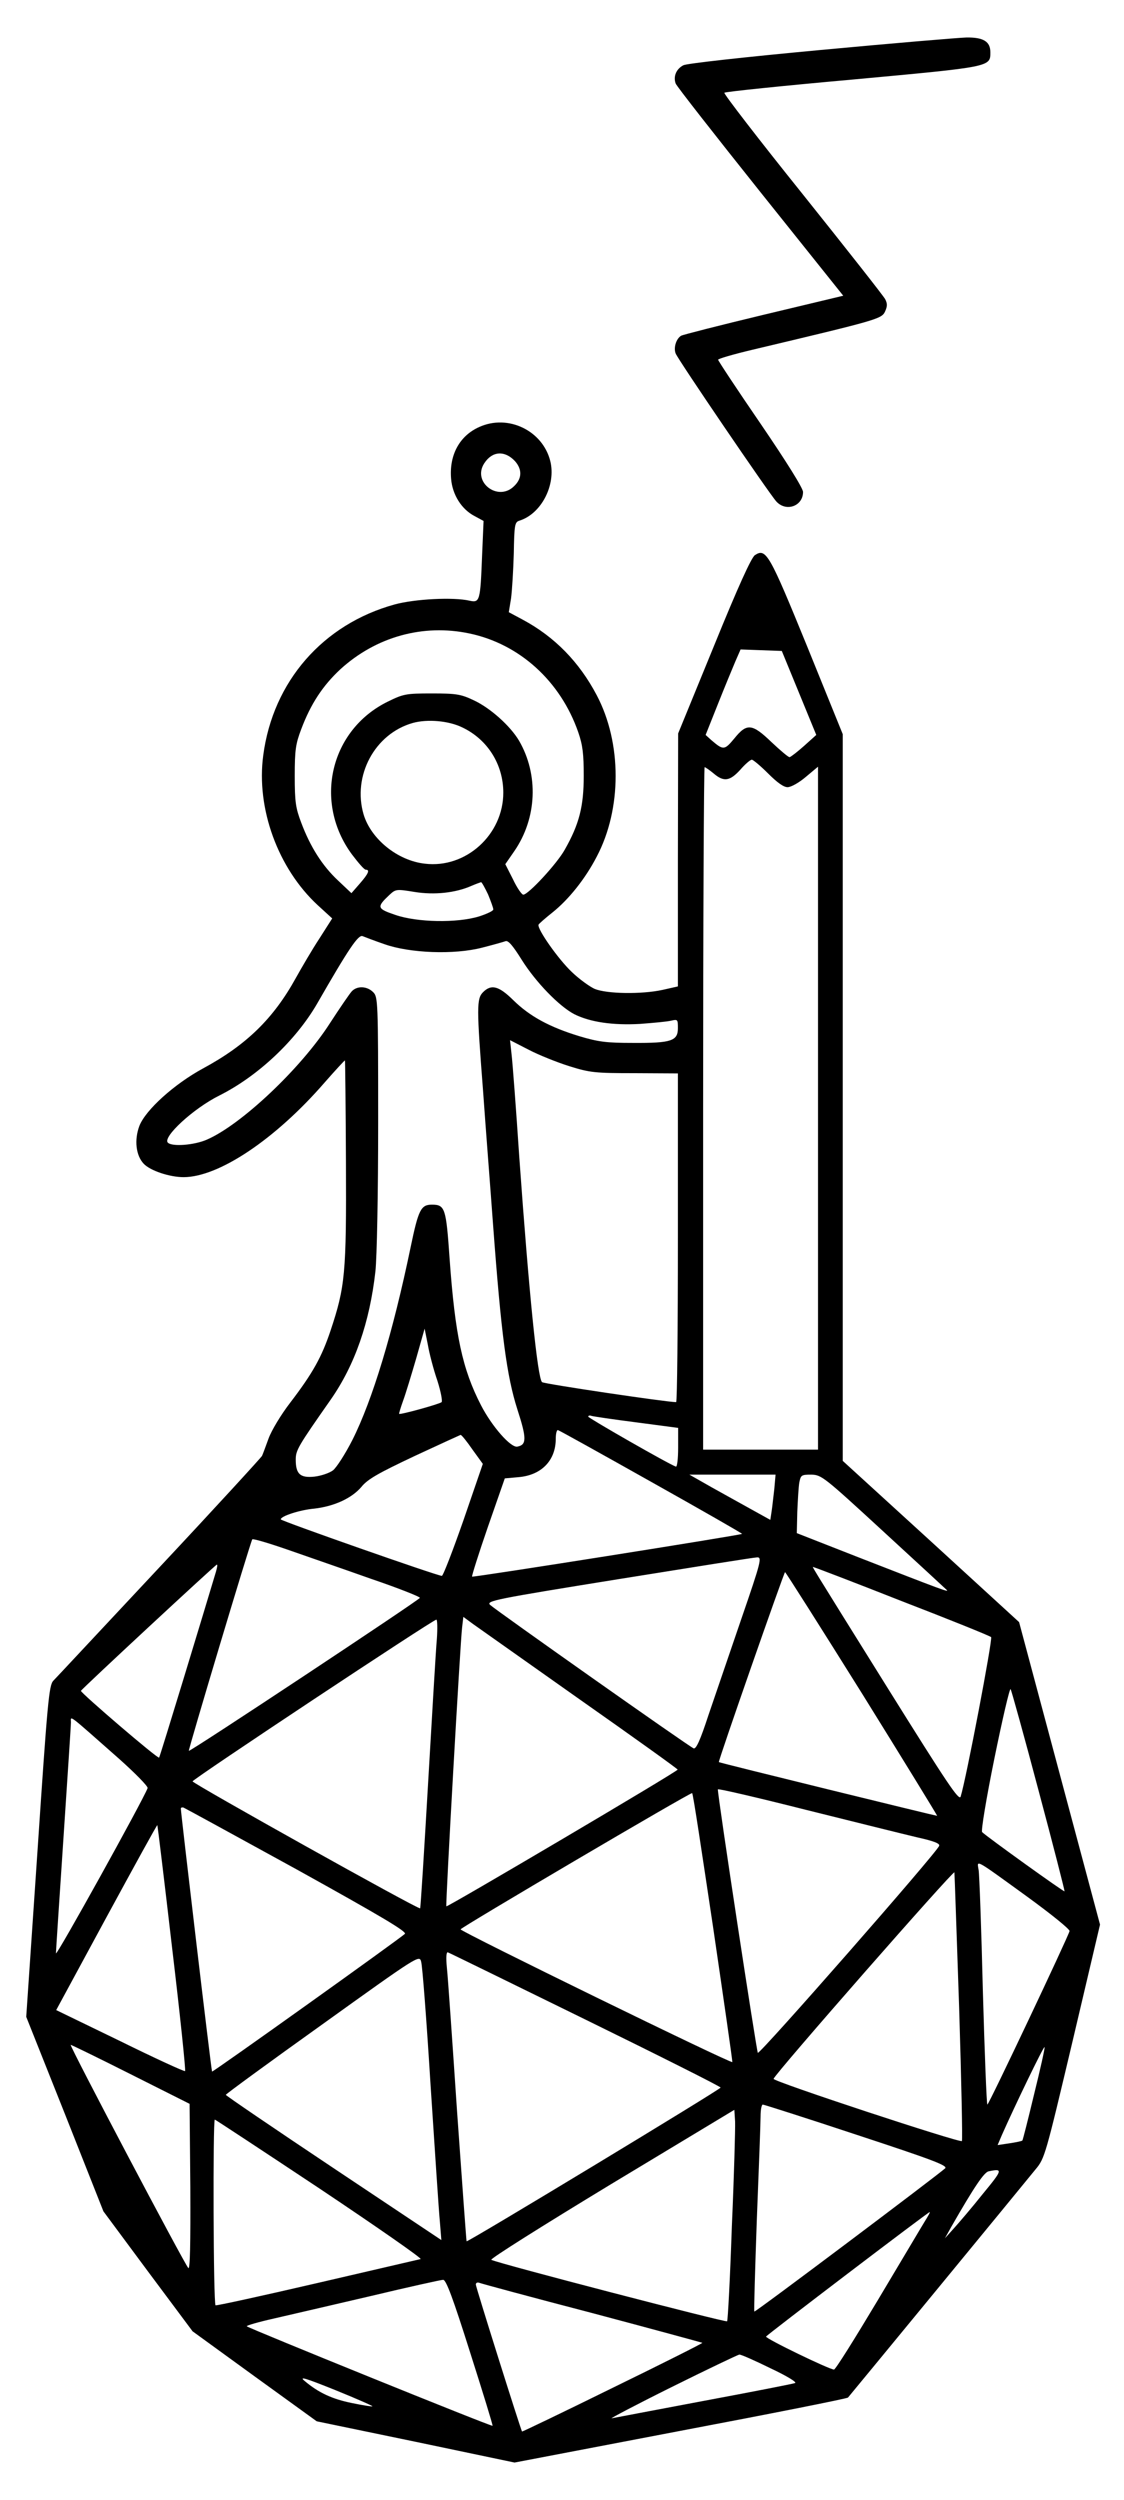 <?xml version="1.0" encoding="utf-8"?>
<!-- Generator: Adobe Illustrator 27.2.0, SVG Export Plug-In . SVG Version: 6.00 Build 0)  -->
<svg version="1.1" xmlns="http://www.w3.org/2000/svg" xmlns:xlink="http://www.w3.org/1999/xlink" x="0px" y="0px"
	 viewBox="0 0 450 1000" style="enable-background:new 0 0 450 1000;" xml:space="preserve">
<g id="レイヤー_1">
	<path d="M328.5,20c-31.2,2.9-53.5,5.4-54.9,6.1c-2.9,1.5-4.1,4.5-3.1,7.3c0.4,1.1,15.7,20.6,33.9,43.4l33.2,41.5l-31.8,7.6
		c-17.5,4.2-32.4,8-33.1,8.4c-2,1.2-3.1,4.8-2.2,7.1c0.9,2.4,37.4,56,40.3,59.2c3.9,4.3,10.7,1.9,10.7-3.8c0-1.5-6.7-12.2-17-27.3
		c-9.4-13.7-17-25.2-17-25.6s6.2-2.2,13.8-4c49.7-11.8,51.6-12.3,53-15.2c1-2.2,1-3.2,0.1-5c-0.6-1.2-15.5-20.1-33.1-42.1
		c-17.6-21.9-31.7-40.2-31.3-40.5c0.4-0.4,23.6-2.8,51.6-5.3c55.3-5.1,54.9-5,54.9-10.9c0-4.3-2.8-6-9.6-5.9
		C383.6,15.1,357.4,17.3,328.5,20z"/>
	<path d="M191.9,170.8c-7.9,3.5-12.1,11.2-11.3,20.7c0.5,6.4,4.2,12.3,9.5,15l3.5,1.9l-0.6,14c-0.7,18-0.9,18.8-5,17.9
		c-6.5-1.5-21.9-0.7-30,1.5c-28.7,7.9-48.7,30.8-52.6,60.3c-2.9,21.3,5.9,45.3,21.8,60l5.8,5.3l-5.1,8c-2.9,4.4-7.1,11.6-9.5,15.9
		c-8.9,16.1-19.7,26.7-37.1,36.1c-11.6,6.3-23,16.6-25.5,23c-2.1,5.6-1.4,11.8,1.7,15.1c2.6,2.8,10.4,5.4,16,5.4
		c14.1,0,36.8-15.2,56.5-37.9c4.3-4.9,8-8.9,8.1-8.8c0.1,0.2,0.3,18.5,0.4,40.7c0.2,44.7-0.3,49.8-6.2,67.5
		c-3.5,10.4-7,16.8-16.1,28.7c-3.7,4.8-7.5,11.1-8.7,14.4c-1.2,3.3-2.3,6.3-2.6,6.9c-0.2,0.5-18.6,20.6-41,44.5
		c-22.4,23.9-41.5,44.4-42.6,45.5c-1.7,1.9-2.3,8.5-6.3,68.2l-4.5,66.2L26,845.7l15.4,38.9l17.8,24l17.9,24l24.8,18l24.9,18
		l39.6,8.2l39.6,8.3l66.5-12.7c36.5-6.9,66.7-12.9,67-13.3c0.8-0.9,70.1-85.1,75.1-91.3c3.7-4.4,4-5.7,14.8-51.2l11-46.7l-16.2-60.5
		L408,648.9l-35.3-32.3l-35.3-32.2V439.1V293.7l-14.2-35c-15.2-37.2-16.5-39.6-21-36.6c-1.4,1-6.6,12.3-16.4,36.4l-14.3,34.9
		l-0.1,50.6v50.6l-6.2,1.4c-8.3,1.8-22.2,1.6-27.1-0.4c-2-0.9-6.2-3.9-9.2-6.8c-5.4-5.1-13.9-17.2-13.3-18.9
		c0.2-0.4,2.7-2.6,5.6-4.9c6.4-5.1,13.1-13.4,17.7-22.3c10.1-19.1,10.1-45.5,0-64.6c-7-13.3-16.9-23.4-29.6-30.2l-5.6-3l0.9-5.5
		c0.4-3,0.9-11.1,1.1-18c0.2-11.5,0.4-12.5,2.2-13.1c8.8-2.7,14.8-14.3,12.4-23.9C217.2,172.2,203.4,165.6,191.9,170.8z
		 M206.2,184.5c2.9,3.3,2.8,6.9-0.3,9.9c-6.4,6.5-17-1.5-12-9.1C197.1,180.4,202.1,180.1,206.2,184.5z M187.9,253.4
		c20.1,4.2,36.5,19.1,43.6,39.5c1.8,5.2,2.2,8.7,2.2,17.5c0,12.2-1.8,19.3-7.6,29.5c-3.1,5.6-14.6,18-16.6,18
		c-0.6,0-2.5-2.7-4.1-6.1l-3.1-6.1l3.6-5.2c9.1-13.2,9.8-30.6,1.9-44.2c-3.5-5.9-11.5-13.1-18.2-16.2c-5.1-2.4-6.9-2.7-16.7-2.7
		c-10.4,0-11.4,0.2-17.7,3.3c-23,11.3-29.8,40.1-14.3,61.1c2.5,3.3,4.9,6.1,5.5,6.1c1.8,0,1.1,1.6-2.3,5.5l-3.4,3.9l-5.4-5.1
		c-6.3-5.9-11.1-13.5-14.7-23.1c-2.2-5.8-2.6-8.2-2.6-18.7s0.4-12.9,2.6-18.7c3.8-10.1,8.6-17.4,15.7-24
		C150.6,254.7,169.4,249.5,187.9,253.4z M319.9,277.2l6.9,16.8l-4.9,4.4c-2.7,2.4-5.3,4.4-5.8,4.5c-0.5,0-3.7-2.7-7.2-6
		c-7.8-7.5-9.9-7.7-14.9-1.5c-4,4.8-4.4,4.8-9.3,0.6l-2.2-2l4.9-12.3c2.7-6.8,5.9-14.5,7-17.1l2.1-4.8l8.2,0.3l8.3,0.3L319.9,277.2z
		 M185.1,291c10.1,4.8,16.4,14.8,16.4,26.1c0,16.8-15,30.4-31.4,28.4c-10.9-1.2-21.5-9.8-24.5-19.6c-4.6-15.5,4.4-32.4,19.7-36.7
		C171.1,287.6,179.6,288.3,185.1,291z M307.5,309.4c3.6,3.6,6.2,5.5,7.8,5.5c1.4,0,4.6-1.8,7.3-4.1l4.9-4.1v136.6v136.6h-23h-23
		V443.4c0-75.1,0.3-136.5,0.6-136.5c0.3,0,1.9,1.1,3.6,2.5c4.1,3.5,6.5,3.1,10.7-1.5c1.9-2.2,4-4,4.6-4
		C301.5,303.9,304.5,306.4,307.5,309.4z M195.4,357.8c1.1,2.7,2.1,5.4,2.1,6c0,0.6-2.6,1.8-5.7,2.8c-8.8,2.7-24.8,2.4-33.5-0.6
		c-7.4-2.5-7.6-3.1-2.4-8c2.5-2.3,2.7-2.4,10-1.2c8,1.3,16.4,0.4,22.8-2.4c1.8-0.8,3.6-1.4,3.9-1.5
		C192.9,352.9,194.1,355.1,195.4,357.8z M153.9,377.7c10.1,3.6,27.9,4.3,39.1,1.4c4.3-1.1,8.6-2.3,9.4-2.6c1.1-0.4,3,1.9,6.5,7.5
		c5.6,8.9,14.9,18.5,21,21.7c6.4,3.2,15.4,4.5,26.3,3.9c5.3-0.4,10.9-0.9,12.5-1.3c2.6-0.6,2.7-0.5,2.7,3c0,5.1-2.6,6-18,5.9
		c-10.6,0-13.8-0.4-21.5-2.7c-11.8-3.6-19.8-7.9-26.4-14.4c-5.8-5.7-8.8-6.5-12.1-3.2c-2.6,2.6-2.6,6,0,39.5c1,14.3,2.9,38.4,4,53.5
		c3.3,44.4,5.5,60.6,9.7,73.8c3.8,11.7,3.8,14.3,0,15c-2.6,0.5-10.1-8-14.5-16.5c-7.5-14.5-10.4-28.1-12.6-58.7
		c-1.4-20.2-1.8-21.6-7.1-21.6c-4.4,0-5.4,2.1-8.5,17c-7.1,34.2-15.3,61.2-23.3,77.1c-2.9,5.7-6.4,11.1-7.8,12.2
		c-1.5,1.1-4.8,2.2-7.4,2.5c-5.7,0.6-7.5-1-7.5-6.8c0-3.8,0.9-5.3,14-24c9.7-13.9,15.6-30.9,17.9-51.3c0.6-5.6,1.1-30.7,1.1-59.7
		c0-48.7-0.1-50.1-2-52c-2.5-2.5-6.5-2.6-8.6-0.3c-0.9,1-4.8,6.7-8.7,12.7c-11.6,18.1-35.6,40.7-49.3,46.6c-5,2.2-13.9,2.9-15.6,1.2
		c-2.2-2.2,10.2-13.7,20.7-18.9c15.5-7.8,30.5-22,39-36.6c12.7-22.1,16.6-27.9,18.3-27.1C146.2,374.9,150.1,376.4,153.9,377.7z
		 M227.9,426.5c8.3,2.6,10.3,2.8,26.3,2.8l17.2,0.1v65.7c0,36.2-0.3,65.8-0.7,65.8c-3.8,0-53-7.3-53.7-8c-1.8-1.8-5.2-35.4-9.1-90
		c-1.3-19.5-2.7-38-3.1-41.2l-0.6-5.6l7.4,3.8C215.6,422,223.1,425,227.9,426.5z M175.1,552.3c1.4,4.4,2.1,8.2,1.7,8.6
		c-0.9,0.8-16.5,5.1-17,4.7c-0.1-0.2,0.6-2.5,1.6-5.3c1-2.7,3.3-10.3,5.2-16.8l3.4-12l1.3,6.5C171.9,541.5,173.6,548,175.1,552.3z
		 M254.8,569l16.7,2.2v7.9c0,4.4-0.4,7.8-0.9,7.6c-2.9-1-35-19.4-35.1-20c0-0.4,0.6-0.6,1.3-0.3C237.4,566.6,245.4,567.8,254.8,569z
		 M260.9,592.9c20,11.2,36.4,20.6,36.2,20.7c-0.5,0.5-107.8,17.5-108.1,17.1c-0.2-0.2,2.6-9.1,6.3-19.8l6.8-19.5l5.6-0.5
		c9.1-0.8,14.8-6.7,14.8-15.3c0-2.1,0.4-3.7,0.9-3.5C223.9,572.2,240.8,581.6,260.9,592.9z M189.1,579.8l4.2,5.8l-7.7,22.4
		c-4.3,12.3-8.2,22.4-8.7,22.4c-1.8,0-64.5-22-64.5-22.6c0-1.3,7.7-3.8,13.4-4.3c7.9-0.9,15-4.1,18.9-8.7c2.5-3.1,6.8-5.5,21.2-12.3
		c9.9-4.6,18.2-8.4,18.5-8.5C184.8,574,186.9,576.6,189.1,579.8z M310,595.6c-0.4,3.2-0.8,7.3-1.1,9.1l-0.5,3.3l-7.4-4.1
		c-4.1-2.3-11.4-6.3-16.2-9l-8.8-5h17.3h17.2L310,595.6z M353.5,612.5c13.5,12.4,25,23,25.5,23.5c1.1,1.1-1.1,0.3-35.5-13.1
		l-24.5-9.6l0.2-8.5c0.2-4.6,0.5-9.9,0.8-11.7c0.6-3,0.8-3.2,4.8-3.2C328.9,590,329.8,590.7,353.5,612.5z M148.6,631.6
		c10.9,3.7,19.7,7.2,19.5,7.6c-0.3,0.9-92,61.6-92.5,61.2c-0.3-0.3,24.6-83.4,25.4-84.6c0.2-0.4,6.6,1.5,14.1,4.1
		C122.8,622.6,137.9,627.8,148.6,631.6z M296.8,647.6c-4.7,13.7-10.6,31-13.2,38.6c-3.2,9.8-4.9,13.6-5.9,13.2
		c-1.7-0.6-79.1-55.2-81.5-57.4c-1.6-1.6,1.8-2.3,51.5-10.3C277,627,302,623,303.1,623C305.1,622.9,304.8,624.4,296.8,647.6z
		 M86.5,628.6c-4.6,15.4-22.4,74-22.8,74.5c-0.4,0.7-31.3-25.8-31.3-26.7c0-0.5,53.9-50.5,54.4-50.5
		C87.2,625.9,86.9,627.1,86.5,628.6z M361,640.5c19.2,7.4,35.3,13.9,35.8,14.4c0.7,0.7-10,56.8-12.2,63.8
		c-0.6,1.9-5.4-5.3-29.2-43.4c-33-52.9-30.2-48.4-29.7-48.4C326,626.9,342,633,361,640.5z M345.2,677.6c16.6,26.7,30.1,48.7,30,48.8
		c-0.2,0.1-86.8-21.1-87.4-21.5c-0.4-0.2,26.1-76,26.5-76C314.6,629,328.5,650.9,345.2,677.6z M232.2,679.9
		c21.5,15.1,39.1,27.7,39.1,28c0.1,0.7-92.2,55.1-92.6,54.7c-0.4-0.4,5.6-105.9,6.3-111.5l0.5-4.3l3.8,2.8
		C191.4,651.1,210.8,664.8,232.2,679.9z M174.9,655.6c-0.4,4.3-1.9,30.2-3.5,57.6c-1.6,27.5-3,50-3.2,50.2
		c-0.6,0.6-91.2-50-91.1-50.8c0.2-1,96.3-64.7,97.6-64.7C175.1,647.9,175.2,651.4,174.9,655.6z M415.8,716.3
		c5.9,22,10.5,40.1,10.4,40.3c-0.3,0.3-31.2-21.9-33-23.7c-0.5-0.4,1.7-13.7,4.9-29.4c3.2-15.7,6.1-28.2,6.5-27.8
		C404.9,676.1,410,694.4,415.8,716.3z M47.7,703.6c6.5,5.8,11.6,11,11.4,11.7c-1.9,5-36.7,67.7-36.7,66.1c0-1.1,1.4-21.8,3-46
		c1.6-24.2,3-45.1,3-46.4C28.4,686.3,26.6,685,47.7,703.6z M367.2,735c6.8,1.5,9.2,2.5,8.8,3.4c-1,2.8-71.9,83.6-72.6,82.8
		c-0.5-0.6-16.1-102.8-16-105.4c0-0.4,15.9,3.3,35.3,8.2C342,728.8,362.1,733.8,367.2,735z M285.5,771c4.3,29.3,7.8,53.6,7.7,53.9
		c-0.3,0.8-108.8-52.2-108.8-53.1c0-0.7,92.3-55,92.7-54.5C277.5,717.5,281.1,741.7,285.5,771z M118.9,747.9
		c33.9,18.8,44,24.8,43.2,25.7c-1.8,1.8-76.9,55.4-77.2,55.1c-0.3-0.3-12.5-103.5-12.5-105.2c0-0.4,0.5-0.6,1.1-0.4
		C74,723.3,94.5,734.5,118.9,747.9z M68.9,779.2c3.2,26.8,5.5,49,5.2,49.3c-0.2,0.3-12-5.1-26-12l-25.6-12.4L42.6,767
		c11.1-20.4,20.2-37,20.4-36.9C63.1,730.3,65.8,752.4,68.9,779.2z M411.2,758.7c9.5,6.9,17.2,13.1,17,13.8
		c-0.6,2.4-32.3,69.4-32.9,69.4c-0.3,0-1.1-20.4-1.8-45.3c-0.6-24.8-1.4-46.7-1.7-48.5C391.2,744,389.5,743,411.2,758.7z M384,803.2
		c0.9,29.1,1.4,53,1.1,53.3c-0.8,0.8-75.8-23.9-75.4-24.9c0.7-2.2,72.2-83.7,72.4-82.6C382.2,749.8,383,774.2,384,803.2z
		 M234.4,807.9c29.8,14.6,54.1,26.8,54.1,27.2c0,0.7-101.2,61.9-101.7,61.5c-0.1-0.2-1.8-23.5-3.8-51.8c-1.9-28.2-3.7-54.3-4.1-57.8
		c-0.4-4.1-0.2-6.2,0.4-6S204.6,793.3,234.4,807.9z M172.4,834.4c1.7,25.9,3.3,50.3,3.7,54.3l0.6,7.4l-43.2-28.8
		c-23.7-15.8-43.1-29-43.1-29.3s17.5-13.1,38.8-28.3c38.2-27.4,38.7-27.7,39.4-25C169.1,786.2,170.8,808.5,172.4,834.4z M52.4,829.8
		l23.5,11.8l0.3,33.4c0.1,22.7-0.1,33-0.8,32.3c-1.5-1.5-47.9-89.4-47.1-89.3C28.6,818,39.5,823.3,52.4,829.8z M414,837.8
		c-2.4,10-4.5,18.3-4.7,18.5c-0.2,0.2-2.5,0.7-5.2,1.1l-4.7,0.7l1.7-4c4.9-11.1,16.8-35.8,17.1-35.2
		C418.4,819.2,416.5,827.7,414,837.8z M343,854c30.4,10,36.5,12.3,35.4,13.4c-3.2,2.9-76.1,57.7-76.4,57.3c-0.2-0.2,0.3-16.8,1-36.8
		c0.8-20.1,1.5-38.6,1.5-41.3c0-2.6,0.4-4.7,0.9-4.7C305.8,841.9,322.8,847.3,343,854z M293,890.7c-0.7,20.5-1.6,37.6-1.9,37.9
		c-0.6,0.5-91.9-23.2-94.4-24.6c-0.7-0.3,20.6-13.7,48-30.3L294,844l0.3,4.7C294.4,851.3,293.9,870.2,293,890.7z M128.1,875.6
		c22.9,15.3,41,27.9,40.3,28.1c-0.8,0.2-19.4,4.5-41.4,9.6c-22,5.1-40.3,9.1-40.7,8.9c-0.9-0.5-1.1-74.3-0.3-74.3
		C86.2,847.9,105.2,860.4,128.1,875.6z M393.5,877.6c-4.3,5.4-9.6,11.6-11.6,13.8l-3.6,4l2.5-4.5c9.4-16.4,13.2-21.9,15-22.3
		C401.6,867.4,401.5,867.9,393.5,877.6z M370.2,888.7c-1.3,2.1-9.7,16.3-18.8,31.5c-9.1,15.2-16.9,27.7-17.5,27.7
		c-1.6,0.1-27.5-12.4-27.2-13.2c0.2-0.6,64.9-49.8,65.5-49.8C372.5,884.9,371.5,886.6,370.2,888.7z M188.2,941
		c5.1,16,9.2,29.3,9,29.4c-0.4,0.4-97.6-39-98.4-39.8c-0.3-0.3,4.6-1.7,10.8-3.1c6.2-1.4,23.7-5.5,38.8-9c15.1-3.6,28.2-6.5,29-6.5
		C178.6,911.9,181.4,919.5,188.2,941z M237.1,925.3c24.1,6.4,43.9,11.8,44.1,11.9c0.1,0.2-16,8.3-35.9,18
		c-19.9,9.8-36.2,17.6-36.3,17.5c-0.6-1-18.5-57.8-18.5-58.8c0-0.7,0.6-1,1.4-0.7C192.6,913.5,212.9,919,237.1,925.3z M308.5,947.4
		c6.4,3,10.7,5.6,9.8,5.9c-0.7,0.3-17.1,3.5-36.4,7.1c-19.2,3.6-35.9,6.8-37,7c-1.1,0.3,9.7-5.4,24-12.5c14.3-7.1,26.5-12.9,27.1-13
		C296.8,941.9,302.4,944.4,308.5,947.4z M149.1,962.6c-0.1,0.2-3.8-0.4-8.2-1.3c-7.9-1.6-13.3-4.1-18.9-8.8c-2.4-2,0-1.3,12.2,3.6
		C142.6,959.5,149.2,962.4,149.1,962.6z"/>
</g>
</svg>
